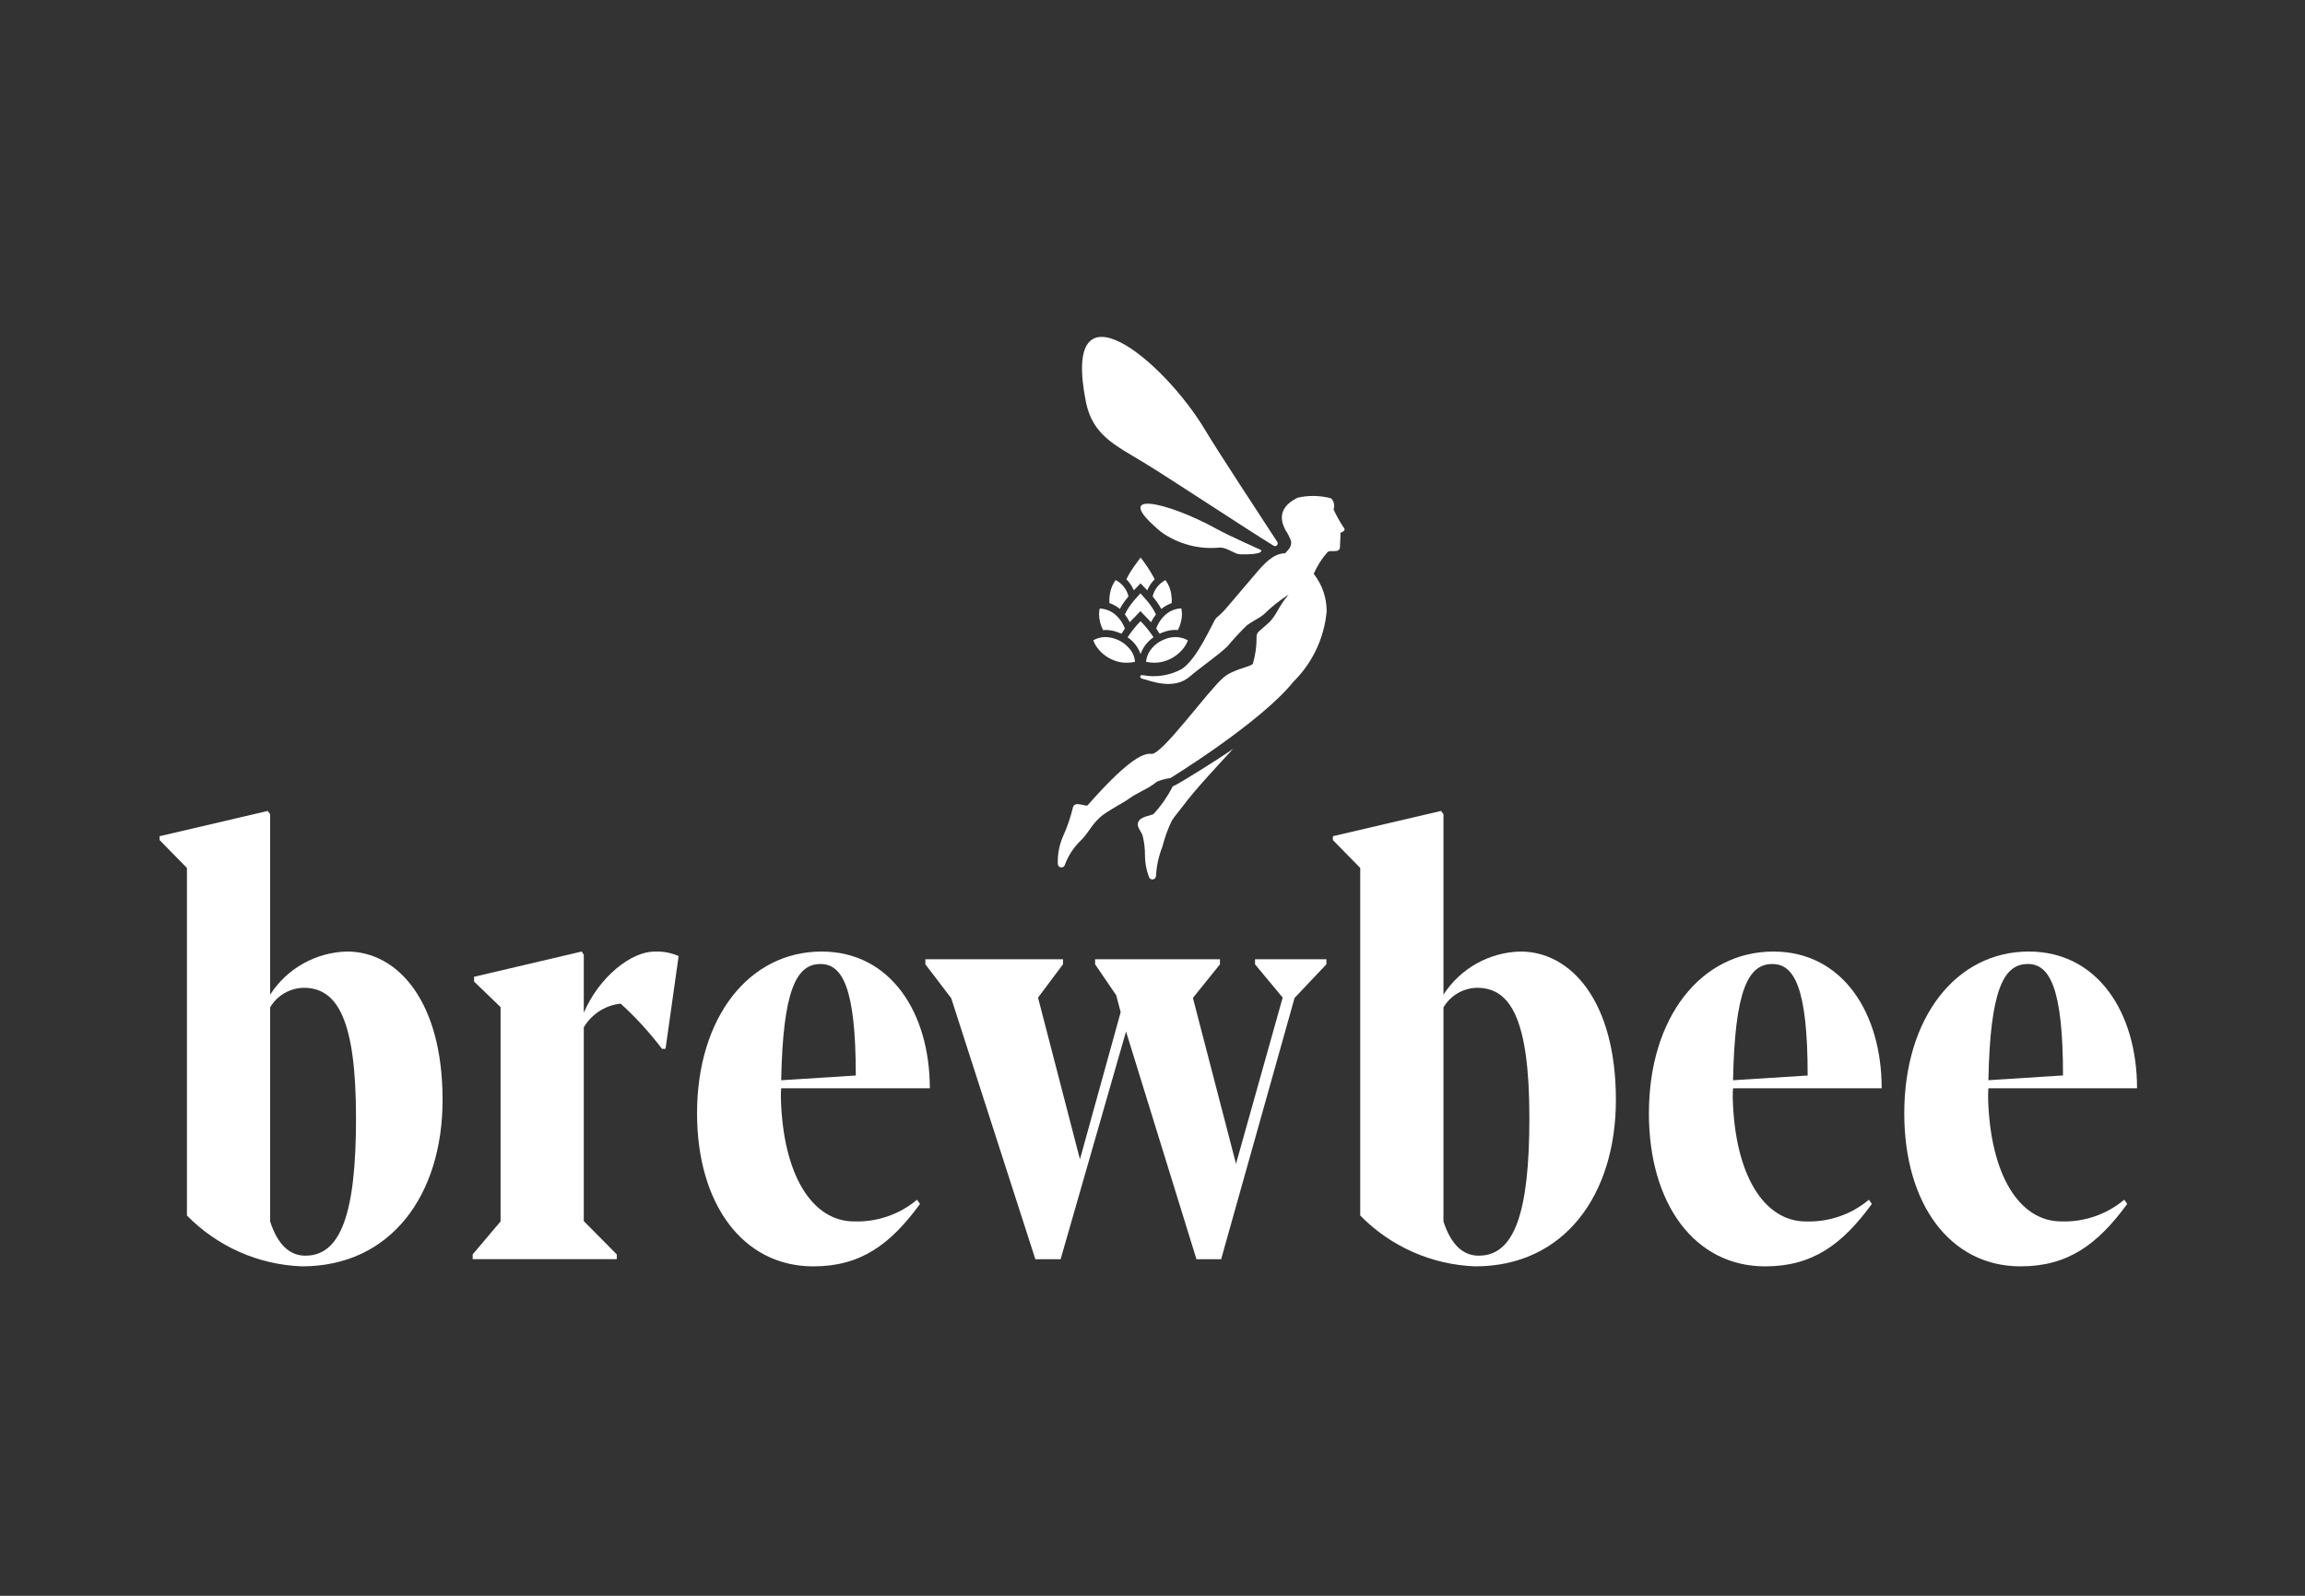 <svg width="130" height="90" viewBox="0 0 130 90" fill="none" xmlns="http://www.w3.org/2000/svg">
<rect x="0" y="0" width="130" height="90" fill="#333333" stroke="none"/>
<g clip-path="url(#clip0_129_1418)">
<path d="M85.753 53.665C84.886 53.685 84.036 53.917 83.279 54.341C82.522 54.765 81.881 55.367 81.41 56.097V45.919L81.277 45.735L75.174 47.16V47.378L76.716 48.952V68.553C78.431 70.306 80.754 71.332 83.204 71.42C88.234 71.42 91.135 67.38 91.135 62.031C91.136 56.465 88.605 53.665 85.753 53.665ZM83.406 70.819C82.5 70.819 81.832 70.182 81.41 68.891V56.817C81.605 56.486 81.881 56.21 82.213 56.016C82.545 55.822 82.921 55.717 83.305 55.71C85.183 55.71 86.256 57.454 86.256 63.054C86.257 68.453 85.386 70.817 83.407 70.817L83.406 70.819Z" fill="white"/>
<path d="M19.577 53.665C18.709 53.685 17.86 53.917 17.103 54.341C16.346 54.765 15.705 55.368 15.235 56.097V45.92L15.1 45.736L9.001 47.16V47.378L10.543 48.952V68.553C12.259 70.305 14.581 71.332 17.032 71.42C22.061 71.42 24.961 67.38 24.961 62.031C24.961 56.466 22.43 53.665 19.577 53.665ZM17.229 70.819C16.325 70.819 15.656 70.182 15.235 68.891V56.817C15.429 56.486 15.705 56.21 16.037 56.016C16.368 55.822 16.744 55.717 17.129 55.71C19.007 55.71 20.079 57.454 20.079 63.054C20.083 68.452 19.211 70.817 17.233 70.817L17.229 70.819Z" fill="white"/>
<path d="M52.441 61.377C52.441 57.12 50.228 53.666 46.338 53.666C42.231 53.666 39.313 57.404 39.313 62.787C39.313 67.901 41.895 71.421 45.869 71.421C48.535 71.421 50.211 70.197 51.887 67.9L51.72 67.664C50.726 68.495 49.46 68.93 48.166 68.886C45.836 68.886 44.159 66.32 44.041 61.927C44.041 61.743 44.041 61.559 44.058 61.377L52.441 61.377ZM46.272 54.369C47.495 54.369 48.266 55.661 48.266 60.657L44.058 60.925C44.159 55.845 44.914 54.369 46.272 54.369Z" fill="white"/>
<path d="M32.925 57.12V53.849L32.808 53.665L26.737 55.09V55.358L28.232 56.8V68.886L26.658 70.747V71.015H34.786V70.747L32.925 68.868V57.94C33.144 57.571 33.446 57.258 33.806 57.026C34.167 56.793 34.577 56.648 35.004 56.603C35.858 57.379 36.638 58.232 37.335 59.151H37.536L38.274 53.921C37.847 53.732 37.382 53.645 36.915 53.669C35.591 53.665 33.781 55.107 32.925 57.12Z" fill="white"/>
<path d="M106.125 61.377C106.125 57.12 103.912 53.666 100.022 53.666C95.915 53.666 92.997 57.404 92.997 62.787C92.997 67.901 95.58 71.421 99.553 71.421C102.218 71.421 103.895 70.197 105.571 67.9L105.404 67.664C104.41 68.496 103.145 68.931 101.849 68.888C99.519 68.888 97.843 66.323 97.725 61.93C97.725 61.746 97.725 61.562 97.742 61.379L106.125 61.377ZM99.955 54.369C101.179 54.369 101.95 55.661 101.95 60.657L97.742 60.925C97.843 55.845 98.597 54.369 99.955 54.369Z" fill="white"/>
<path d="M70.783 54.386L72.342 56.263L69.71 65.636L67.279 56.281L68.805 54.386V54.101H61.763V54.386L62.953 56.13L63.205 57.085L60.908 65.384L58.544 56.263L59.952 54.386V54.101H52.19V54.386L53.648 56.297L58.393 71.018H59.818L63.507 58.175L67.479 71.018H68.871L73.013 56.281L74.807 54.386V54.101H70.783V54.386Z" fill="white"/>
<path d="M116.252 68.886C113.921 68.886 112.244 66.32 112.127 61.927C112.127 61.743 112.127 61.559 112.144 61.377H120.527C120.527 57.119 118.313 53.665 114.424 53.665C110.316 53.665 107.399 57.404 107.399 62.786C107.399 67.901 109.981 71.42 113.955 71.42C116.62 71.42 118.297 70.196 119.974 67.899L119.805 67.663C118.812 68.494 117.546 68.93 116.252 68.886ZM114.357 54.366C115.58 54.366 116.352 55.657 116.352 60.653L112.144 60.922C112.244 55.845 112.999 54.369 114.357 54.369V54.366Z" fill="white"/>
<path d="M75.73 29.676C75.535 29.373 75.362 29.058 75.211 28.731C75.306 28.509 75.199 28.102 74.986 28.082C74.394 27.94 73.777 27.935 73.183 28.07C71.862 28.718 72.37 29.628 72.5 29.898C72.629 30.089 72.735 30.296 72.814 30.513C72.859 30.791 72.718 30.96 72.479 31.204C71.797 31.21 71.26 31.833 70.817 32.354L69.209 34.243C69.1 34.371 68.986 34.494 68.866 34.612C68.7 34.776 68.73 34.712 68.569 34.886C68.409 35.061 67.554 37.149 66.644 37.736C65.969 38.102 65.187 38.223 64.433 38.076C64.275 38.065 64.259 38.234 64.415 38.276C64.932 38.405 66.199 38.947 67.122 38.142C67.655 37.678 68.706 36.955 69.215 36.465C69.559 36.053 69.923 35.659 70.306 35.285C70.607 35.048 70.967 34.897 71.267 34.66C71.695 34.236 72.168 33.859 72.677 33.536C72.048 34.262 72.003 34.745 71.488 35.183C71.311 35.333 71.16 35.465 71.006 35.606C70.958 35.646 70.921 35.697 70.897 35.755C70.873 35.812 70.864 35.875 70.869 35.937C70.874 36.443 70.804 36.947 70.66 37.432C70.538 37.622 69.569 37.72 68.989 38.223C68.098 38.995 65.517 42.598 64.944 42.516C64.401 42.437 63.394 43.084 61.325 45.435C61.088 45.445 60.627 45.199 60.52 45.509C60.384 46.083 60.193 46.642 59.949 47.179C59.742 47.66 59.643 48.18 59.659 48.703V48.72C59.659 48.767 59.676 48.812 59.706 48.849C59.737 48.885 59.779 48.909 59.825 48.918C59.872 48.926 59.92 48.919 59.961 48.896C60.003 48.873 60.035 48.836 60.052 48.792C60.226 48.308 60.502 47.868 60.86 47.499C61.411 46.978 61.472 46.627 62.026 46.107C62.386 45.77 63.292 45.32 63.692 45.032C64.185 44.679 64.779 44.478 65.245 44.088C65.489 43.985 65.746 43.916 66.009 43.883C66.009 43.883 71.101 40.756 72.965 38.43C74.032 37.37 74.69 35.967 74.823 34.468C74.823 33.704 74.566 32.962 74.092 32.363C74.284 31.925 74.541 31.518 74.854 31.157C74.877 31.132 74.905 31.113 74.936 31.101C74.967 31.088 75.001 31.083 75.034 31.084C75.142 31.084 75.27 31.084 75.328 31.079C75.515 31.072 75.571 30.947 75.57 30.882C75.57 30.762 75.611 30.188 75.6 30.068C75.6 30.043 75.701 30.003 75.725 29.99C75.917 29.886 75.812 29.798 75.73 29.676Z" fill="white"/>
<path d="M68.008 24.315C65.642 20.313 59.839 15.546 61.241 22.651C61.615 24.547 62.901 25.111 64.497 26.08C65.992 26.987 70.299 29.842 71.832 30.778C71.861 30.796 71.896 30.803 71.93 30.799C71.965 30.794 71.996 30.778 72.02 30.753C72.044 30.728 72.059 30.696 72.062 30.661C72.066 30.627 72.057 30.592 72.038 30.563C71.108 29.148 68.555 25.24 68.008 24.315Z" fill="white"/>
<path d="M68.586 29.814C65.905 28.332 62.491 27.508 65.485 30.001C66.442 30.687 67.618 31 68.79 30.881C69.207 30.871 69.627 31.254 69.939 31.262C71.298 31.296 71.162 31.038 71.101 31.012C71.104 31.012 69.316 30.218 68.586 29.814Z" fill="white"/>
<path d="M66.14 44.353C65.854 44.914 65.493 45.434 65.068 45.899C64.986 45.999 64.241 46.029 64.175 46.436C64.133 46.7 64.387 46.896 64.449 47.156C64.538 47.517 64.58 47.887 64.575 48.258C64.578 48.672 64.656 49.082 64.805 49.468V49.473C64.823 49.517 64.856 49.553 64.897 49.575C64.939 49.598 64.987 49.605 65.034 49.595C65.08 49.586 65.122 49.561 65.152 49.525C65.182 49.488 65.198 49.442 65.198 49.395C65.228 48.834 65.349 48.281 65.556 47.759C65.681 47.257 65.857 46.769 66.081 46.302C66.257 46.012 66.49 45.763 66.692 45.49C67.421 44.503 68.781 43.07 69.566 42.211L69.33 42.383C68.955 42.646 66.553 44.187 66.14 44.353Z" fill="white"/>
<path fill-rule="evenodd" clip-rule="evenodd" d="M66.424 35.937C66.379 35.932 66.333 35.93 66.288 35.93C66.057 35.932 65.829 35.985 65.62 36.083C65.301 36.215 65.03 36.439 64.841 36.728C64.727 36.907 64.656 37.112 64.635 37.324C64.79 37.359 64.948 37.376 65.107 37.377C65.254 37.377 65.401 37.36 65.544 37.328C65.965 37.228 66.346 37.004 66.639 36.686C66.797 36.522 66.919 36.327 66.996 36.114C66.821 36.014 66.625 35.953 66.424 35.937Z" fill="white"/>
<path fill-rule="evenodd" clip-rule="evenodd" d="M62.457 35.936C62.413 35.932 62.371 35.93 62.328 35.93C62.093 35.932 61.863 35.995 61.659 36.112C61.669 36.135 61.678 36.158 61.688 36.181C61.712 36.242 61.74 36.302 61.771 36.359C62.002 36.746 62.352 37.048 62.769 37.219C63.009 37.325 63.269 37.378 63.532 37.377C63.616 37.377 63.7 37.372 63.784 37.363C63.853 37.355 63.92 37.343 63.989 37.33L64.014 37.326C63.99 37.048 63.879 36.785 63.695 36.576C63.542 36.392 63.353 36.241 63.14 36.131C62.928 36.022 62.695 35.955 62.457 35.936Z" fill="white"/>
<path fill-rule="evenodd" clip-rule="evenodd" d="M64.325 32.9L64.704 33.294C64.8 33.06 64.942 32.848 65.122 32.671C65.099 32.623 65.076 32.576 65.051 32.53C64.839 32.148 64.597 31.784 64.326 31.442L64.256 31.537C64.138 31.694 64.02 31.856 63.908 32.02C63.763 32.227 63.635 32.445 63.525 32.672C63.707 32.848 63.85 33.06 63.946 33.294L64.325 32.9Z" fill="white"/>
<path fill-rule="evenodd" clip-rule="evenodd" d="M62.369 35.531C62.578 35.532 62.785 35.568 62.982 35.636C63.055 35.661 63.126 35.691 63.197 35.72L63.249 35.742L63.285 35.688C63.34 35.609 63.393 35.531 63.443 35.452C63.329 35.138 63.134 34.859 62.877 34.645C62.635 34.444 62.333 34.33 62.019 34.321C62.019 34.349 62.012 34.377 62.008 34.405C61.995 34.481 61.988 34.557 61.986 34.635C61.99 34.951 62.069 35.261 62.216 35.541C62.27 35.532 62.319 35.531 62.369 35.531Z" fill="white"/>
<path fill-rule="evenodd" clip-rule="evenodd" d="M65.209 35.448C65.261 35.527 65.315 35.605 65.366 35.684L65.402 35.739L65.455 35.716C65.526 35.687 65.597 35.657 65.67 35.632C65.867 35.564 66.074 35.528 66.283 35.527C66.332 35.527 66.382 35.527 66.433 35.533C66.579 35.253 66.658 34.943 66.663 34.627C66.66 34.55 66.653 34.473 66.641 34.397L66.629 34.313C66.315 34.322 66.013 34.436 65.771 34.637C65.515 34.852 65.32 35.133 65.209 35.448Z" fill="white"/>
<path fill-rule="evenodd" clip-rule="evenodd" d="M65.058 35.941C64.845 35.615 64.6 35.311 64.327 35.033C64.053 35.311 63.808 35.615 63.595 35.941C63.933 36.17 64.19 36.501 64.327 36.886C64.464 36.501 64.72 36.17 65.058 35.941Z" fill="white"/>
<path fill-rule="evenodd" clip-rule="evenodd" d="M65.101 33.755C65.144 33.809 65.186 33.863 65.227 33.918C65.328 34.054 65.418 34.197 65.497 34.346C65.67 34.201 65.868 34.089 66.083 34.016C66.093 33.832 66.081 33.647 66.05 33.465C66.004 33.194 65.894 32.937 65.73 32.716C65.551 32.809 65.395 32.939 65.27 33.098C65.146 33.256 65.056 33.439 65.008 33.635C65.039 33.677 65.07 33.716 65.101 33.755Z" fill="white"/>
<path fill-rule="evenodd" clip-rule="evenodd" d="M64.321 33.467L64.353 33.501C64.436 33.591 64.515 33.677 64.589 33.765C64.776 33.972 64.942 34.197 65.085 34.437C65.121 34.498 65.151 34.564 65.182 34.629L65.194 34.653C65.088 34.79 64.996 34.937 64.919 35.091C64.83 34.995 64.318 34.467 64.318 34.467C64.318 34.467 63.806 34.995 63.717 35.091C63.64 34.937 63.548 34.79 63.443 34.653L63.455 34.629C63.485 34.564 63.515 34.498 63.551 34.437C63.694 34.197 63.86 33.972 64.047 33.765C64.126 33.677 64.204 33.591 64.283 33.501L64.321 33.467Z" fill="white"/>
<path fill-rule="evenodd" clip-rule="evenodd" d="M63.157 34.342C63.236 34.192 63.326 34.049 63.427 33.914C63.468 33.859 63.51 33.805 63.553 33.752L63.646 33.632C63.598 33.436 63.508 33.253 63.384 33.095C63.259 32.937 63.102 32.807 62.923 32.714C62.76 32.935 62.65 33.191 62.604 33.462C62.572 33.644 62.561 33.829 62.571 34.013C62.785 34.085 62.984 34.197 63.157 34.342Z" fill="white"/>
</g>
<defs>
<clipPath id="clip0_129_1418">
<rect width="111.528" height="52.42" fill="white" transform="translate(9 19)"/>
</clipPath>
</defs>
</svg>
